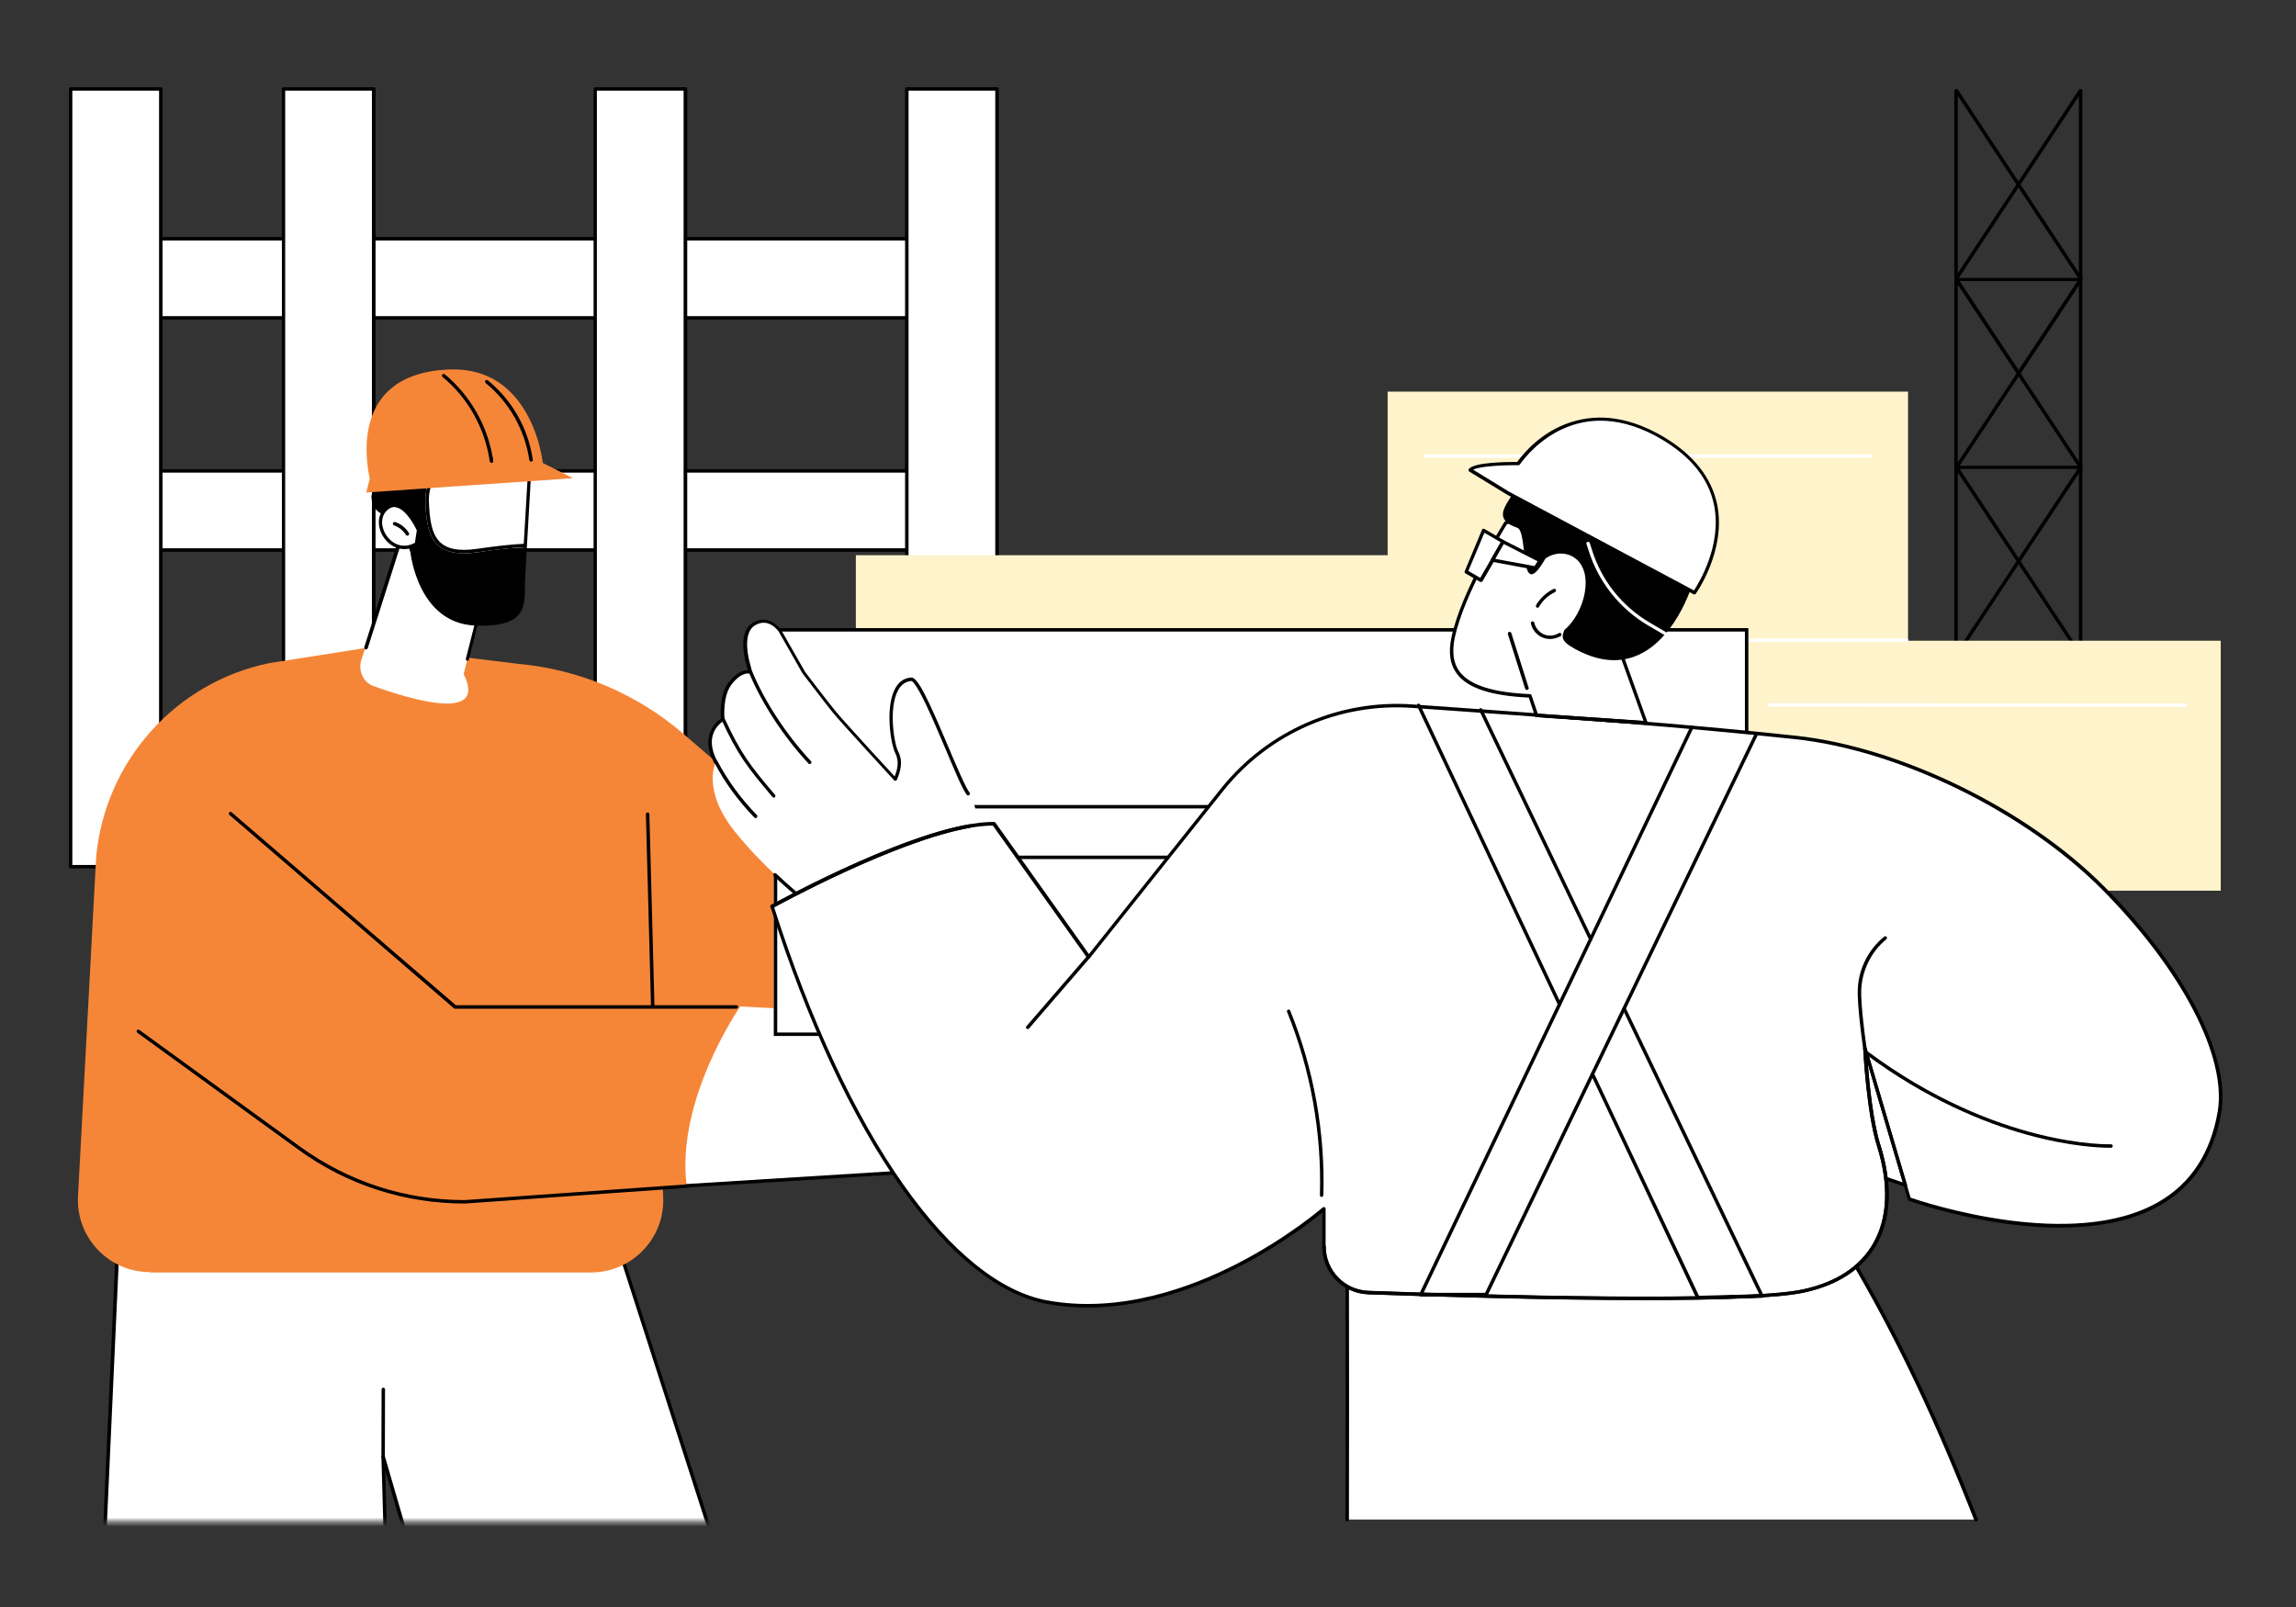 <svg xmlns="http://www.w3.org/2000/svg" width="500" height="350" viewBox="0 0 500 350" fill="none"><rect x="0" y="0" width="500" height="350" fill="#333333" stroke="none"/><path d="M425.968 143.16C425.742 143.16 425.592 143.01 425.592 142.784V19.79C425.592 19.565 425.742 19.414 425.968 19.414C426.194 19.414 426.344 19.565 426.344 19.79V142.784C426.344 142.972 426.156 143.16 425.968 143.16Z" fill="black"></path><path d="M453.095 143.16C452.869 143.16 452.719 143.01 452.719 142.784V19.79C452.719 19.565 452.869 19.414 453.095 19.414C453.321 19.414 453.471 19.565 453.471 19.79V142.784C453.471 142.972 453.283 143.16 453.095 143.16Z" fill="black"></path><path d="M426.046 61.066C425.97 61.066 425.895 61.028 425.82 60.99C425.632 60.877 425.594 60.652 425.707 60.464L452.721 19.566C452.834 19.378 453.06 19.34 453.248 19.453C453.436 19.566 453.474 19.792 453.361 19.98L426.347 60.877C426.309 61.028 426.196 61.066 426.046 61.066Z" fill="black"></path><path d="M453.097 61.066C452.985 61.066 452.872 60.991 452.796 60.916L425.782 20.018C425.669 19.83 425.707 19.604 425.895 19.491C426.083 19.378 426.309 19.416 426.422 19.604L453.436 60.502C453.549 60.69 453.511 60.916 453.323 61.028C453.248 61.066 453.173 61.066 453.097 61.066Z" fill="black"></path><path d="M453.098 102.149C452.985 102.149 452.872 102.074 452.797 101.999L439.591 82.02L426.385 101.999C426.272 102.187 426.046 102.225 425.858 102.112C425.67 101.999 425.632 101.773 425.745 101.585L439.139 81.343L425.745 61.102C425.67 60.989 425.67 60.838 425.745 60.725C425.82 60.612 425.933 60.537 426.084 60.537H453.098C453.248 60.537 453.361 60.612 453.436 60.725C453.512 60.838 453.512 60.989 453.436 61.102L440.042 81.343L453.436 101.585C453.549 101.773 453.512 101.999 453.324 102.112C453.248 102.112 453.173 102.149 453.098 102.149ZM426.761 61.214L439.591 80.591L452.421 61.214H426.761Z" fill="black"></path><path d="M453.098 143.048C452.985 143.048 452.872 142.973 452.797 142.897L439.591 122.919L426.385 142.897C426.272 143.086 426.046 143.123 425.858 143.01C425.67 142.897 425.632 142.672 425.745 142.484L439.139 122.242L425.745 102C425.67 101.887 425.67 101.737 425.745 101.624C425.82 101.511 425.933 101.436 426.084 101.436H453.098C453.248 101.436 453.361 101.511 453.436 101.624C453.512 101.737 453.512 101.887 453.436 102L440.042 122.242L453.436 142.484C453.549 142.672 453.512 142.897 453.324 143.01C453.248 143.01 453.173 143.048 453.098 143.048ZM426.761 102.15L439.591 121.527L452.421 102.15H426.761Z" fill="black"></path><path d="M371.641 139.547H258.316V193.989H371.641V139.547Z" fill="#FFF3CC"></path><path d="M363.363 153.957H266.594C266.368 153.957 266.218 153.806 266.218 153.58C266.218 153.355 266.368 153.204 266.594 153.204H363.363C363.589 153.204 363.74 153.355 363.74 153.58C363.74 153.806 363.589 153.957 363.363 153.957Z" fill="white"></path><path d="M483.609 139.547H370.85V193.989H483.609V139.547Z" fill="#FFF3CC"></path><path d="M475.897 153.956L385.373 153.918C385.148 153.918 384.997 153.768 384.997 153.542C384.997 153.317 385.148 153.166 385.373 153.166L475.897 153.204C476.123 153.204 476.273 153.354 476.273 153.58C476.273 153.806 476.085 153.956 475.897 153.956Z" fill="white"></path><path d="M370.775 193.161C370.549 193.161 370.398 192.973 370.398 192.785L370.511 139.923C370.511 139.697 370.662 139.547 370.887 139.547C371.113 139.547 371.264 139.735 371.264 139.923L371.151 192.785C371.151 193.011 371 193.161 370.775 193.161Z" fill="white"></path><path d="M415.51 85.294H302.186V139.736H415.51V85.294Z" fill="#FFF3CC"></path><path d="M407.232 99.704H310.462C310.236 99.704 310.086 99.553 310.086 99.327C310.086 99.102 310.236 98.951 310.462 98.951H407.232C407.457 98.951 407.608 99.102 407.608 99.327C407.608 99.516 407.457 99.704 407.232 99.704Z" fill="white"></path><path d="M415.171 139.811H318.402C318.176 139.811 318.025 139.661 318.025 139.435C318.025 139.209 318.176 139.059 318.402 139.059H415.171C415.397 139.059 415.547 139.209 415.547 139.435C415.547 139.661 415.397 139.811 415.171 139.811Z" fill="white"></path><path d="M208.625 69.237V52.005L28.668 52.005V69.237L208.625 69.237Z" fill="white"></path><path d="M208.613 69.605H28.657C28.431 69.605 28.28 69.454 28.28 69.228V51.996C28.28 51.771 28.431 51.62 28.657 51.62H208.613C208.839 51.62 208.989 51.771 208.989 51.996V69.228C208.989 69.454 208.839 69.605 208.613 69.605ZM29.07 68.852H208.274V52.373H29.07V68.852Z" fill="black"></path><path d="M208.627 119.805V102.573L28.67 102.573V119.805L208.627 119.805Z" fill="white"></path><path d="M208.613 120.172H28.657C28.431 120.172 28.28 120.021 28.28 119.796V102.564C28.28 102.338 28.431 102.188 28.657 102.188H208.613C208.839 102.188 208.989 102.338 208.989 102.564V119.796C208.989 120.021 208.839 120.172 208.613 120.172ZM29.07 119.419H208.274V102.94H29.07V119.419Z" fill="black"></path><path d="M197.483 188.781H217.123L217.123 19.397H197.483L197.483 188.781Z" fill="white"></path><path d="M217.117 189.137H197.477C197.251 189.137 197.101 188.986 197.101 188.76V19.376C197.101 19.151 197.251 19 197.477 19H217.117C217.342 19 217.493 19.151 217.493 19.376V188.76C217.493 188.986 217.342 189.137 217.117 189.137ZM197.853 188.384H216.74V19.753H197.853V188.384Z" fill="black"></path><path d="M129.629 188.781H149.269L149.269 19.397H129.629L129.629 188.781Z" fill="white"></path><path d="M149.282 189.137H129.642C129.416 189.137 129.266 188.986 129.266 188.76V19.376C129.266 19.151 129.416 19 129.642 19H149.282C149.507 19 149.658 19.151 149.658 19.376V188.76C149.658 188.986 149.47 189.137 149.282 189.137ZM129.981 188.384H148.868V19.753H129.981V188.384Z" fill="black"></path><path d="M61.773 188.781H81.413L81.413 19.397H61.773L61.773 188.781Z" fill="white"></path><path d="M81.406 189.137H61.766C61.54 189.137 61.39 188.986 61.39 188.76V19.376C61.39 19.151 61.54 19 61.766 19H81.406C81.632 19 81.782 19.151 81.782 19.376V188.76C81.782 188.986 81.594 189.137 81.406 189.137ZM62.105 188.384H80.992V19.753H62.105V188.384Z" fill="black"></path><path d="M15.389 188.781H35.029L35.029 19.397H15.389L15.389 188.781Z" fill="white"></path><path d="M35.016 189.137H15.376C15.15 189.137 15 188.986 15 188.76V19.376C15 19.151 15.15 19 15.376 19H35.016C35.242 19 35.392 19.151 35.392 19.376V188.76C35.392 188.986 35.242 189.137 35.016 189.137ZM15.752 188.384H34.64V19.753H15.752V188.384Z" fill="black"></path><mask id="mask0_1776_865" style="mask-type:luminance" maskUnits="userSpaceOnUse" x="15" y="77" width="337" height="255"><path d="M351.847 77.167H15.863V331.394H351.847V77.167Z" fill="white"></path></mask><g mask="url(#mask0_1776_865)"><path d="M28.015 219.312L13.868 531.404C13.642 534.866 12.4 538.177 10.256 540.81L-1.633 555.446C-3.703 557.967 -2.01 561.918 1.113 561.918H79.334C85.354 561.918 90.207 556.537 90.019 550.066L83.435 317.285L152.25 553.828C153.642 558.644 157.78 561.918 162.446 561.918H244.166C247.778 561.918 249.17 556.876 246.16 554.731L223.999 538.967C221.403 537.123 219.371 534.414 218.318 531.254L121.323 230.11L28.015 219.312Z" fill="white"></path><path d="M244.166 562.294H162.446C157.593 562.294 153.341 558.946 151.874 553.942L83.887 320.22L90.396 550.029C90.509 553.377 89.23 556.651 86.972 558.983C84.903 561.128 82.194 562.294 79.297 562.294H1.076C-0.467 562.294 -1.783 561.429 -2.498 559.962C-3.251 558.381 -3.063 556.538 -1.972 555.183L9.918 540.547C11.987 537.989 13.229 534.753 13.454 531.367L27.601 219.274C27.601 219.161 27.639 219.086 27.752 219.011C27.827 218.936 27.94 218.898 28.053 218.936L121.398 229.696C121.549 229.696 121.662 229.809 121.699 229.96L218.695 531.104C219.748 534.189 221.704 536.823 224.263 538.629L246.424 554.393C248.004 555.522 248.606 557.441 248.004 559.36C247.402 561.165 245.897 562.294 244.166 562.294ZM83.436 316.909C83.586 316.909 83.736 317.022 83.812 317.172L152.626 553.716C153.981 558.381 157.931 561.504 162.484 561.504H244.204C245.897 561.504 246.913 560.263 247.289 559.134C247.665 557.93 247.552 556.124 246.01 554.995L223.811 539.268C221.102 537.349 219.108 534.603 217.98 531.367L121.06 230.411L28.354 219.726L14.245 531.405C14.019 534.941 12.702 538.365 10.557 540.999L-1.332 555.635C-2.235 556.763 -2.423 558.268 -1.783 559.585C-1.219 560.789 -0.128 561.504 1.114 561.504H79.334C82.006 561.504 84.527 560.413 86.445 558.419C88.552 556.237 89.719 553.189 89.643 550.029L83.059 317.285C83.059 317.097 83.172 316.947 83.36 316.909C83.398 316.909 83.436 316.909 83.436 316.909Z" fill="black"></path><path d="M83.436 317.661C83.21 317.661 83.06 317.473 83.06 317.285L83.097 302.612C83.097 302.386 83.248 302.235 83.474 302.235C83.699 302.235 83.85 302.423 83.85 302.612L83.812 317.285C83.812 317.473 83.662 317.661 83.436 317.661Z" fill="black"></path><path d="M32.679 277.066C23.649 277.066 16.5 269.503 16.989 260.511L20.94 186.655C22.859 165.849 38.097 148.73 58.527 144.441L81.778 140.791L112.931 144.591C126.175 145.795 138.741 151.138 148.825 159.829L197.247 201.554L258.424 202.532L256.468 239.329L199.316 248.434C186.374 248.434 173.732 244.333 163.272 236.733L142.842 221.909L144.423 260.775C144.799 269.692 137.65 277.141 128.696 277.141H32.679V277.066Z" fill="#F58638"></path><path d="M142.353 227.402C142.165 227.402 141.977 227.252 141.977 227.026L140.66 177.324C140.66 177.099 140.811 176.948 141.036 176.948C141.225 176.948 141.413 177.099 141.413 177.324L142.729 227.026C142.729 227.252 142.541 227.402 142.353 227.402Z" fill="black"></path><path d="M101.23 261.752L167.298 257.087L167.9 219.312H99.16L35.237 164.23L26.132 221.645L65.223 250.051C75.645 257.651 88.249 261.752 101.23 261.752Z" fill="#F58638"></path><path d="M160.338 219.689H99.124C99.049 219.689 98.936 219.651 98.86 219.614L49.949 177.475C49.798 177.324 49.761 177.098 49.911 176.948C50.062 176.797 50.288 176.76 50.438 176.91L99.274 218.936H160.376C160.602 218.936 160.752 219.087 160.752 219.313C160.714 219.538 160.564 219.689 160.338 219.689Z" fill="black"></path><path d="M101.23 262.129C88.099 262.129 75.533 258.066 64.923 250.353L29.895 224.919C29.744 224.806 29.707 224.542 29.82 224.392C29.932 224.241 30.158 224.204 30.346 224.317L65.374 249.751C75.871 257.351 88.25 261.376 101.193 261.376L149.615 257.953C149.841 257.953 149.991 258.103 150.029 258.291C150.029 258.517 149.878 258.668 149.69 258.705L101.23 262.129Z" fill="black"></path><path d="M258.161 202.569C258.161 202.569 244.729 221.907 247.062 239.741L340.784 233.91C340.784 233.91 343.305 233.571 345.261 232.141C347.293 230.636 346.465 227.401 343.944 227.024L338.978 226.272C338.978 226.272 350.265 223.939 350.717 219.612C351.131 215.286 347.556 215.699 338.301 217.995C329.045 220.29 313.206 218.785 308.126 217.054C303.047 215.286 300.376 210.62 298.231 203.509C296.049 196.436 296.463 188.572 291.797 189.475C287.17 190.378 287.508 204.149 287.508 204.149L258.161 202.569Z" fill="white"></path><path d="M247.062 240.118C246.874 240.118 246.686 239.968 246.686 239.779C246.686 239.554 246.836 239.403 247.024 239.366L340.746 233.534C340.746 233.534 343.154 233.195 344.998 231.841C345.788 231.239 346.164 230.261 345.901 229.282C345.712 228.492 345.073 227.589 343.869 227.401L338.902 226.649C338.714 226.611 338.601 226.46 338.564 226.272C338.564 226.084 338.677 225.934 338.865 225.896C341.95 225.257 349.964 222.886 350.303 219.575C350.416 218.409 350.227 217.656 349.738 217.243C348.421 216.114 344.885 216.753 338.376 218.371C328.97 220.704 313.055 219.161 307.975 217.393C303.272 215.775 300.338 211.787 297.854 203.623C297.215 201.591 296.801 199.409 296.425 197.527C295.936 195.12 295.522 193.013 294.845 191.583C294.13 190.116 293.227 189.589 291.872 189.852C288.335 190.567 287.771 200.387 287.884 204.149C287.884 204.262 287.846 204.337 287.771 204.413C287.696 204.488 287.583 204.526 287.47 204.526L258.123 202.983C257.898 202.983 257.747 202.795 257.785 202.569C257.785 202.343 257.973 202.193 258.198 202.231L287.132 203.773C287.094 201.403 287.244 190.003 291.722 189.137C293.415 188.799 294.656 189.514 295.522 191.282C296.274 192.787 296.688 194.931 297.177 197.415C297.553 199.371 297.967 201.403 298.569 203.434C300.977 211.336 303.799 215.173 308.239 216.716C313.205 218.447 328.932 219.989 338.188 217.656C345.261 215.888 348.685 215.324 350.227 216.678C350.942 217.28 351.206 218.258 351.055 219.651C350.717 223.112 344.208 225.294 340.897 226.197L343.982 226.649C345.299 226.837 346.314 227.777 346.653 229.094C346.954 230.373 346.502 231.653 345.449 232.443C343.455 233.91 340.934 234.286 340.821 234.286L247.062 240.118Z" fill="black"></path><path d="M326.638 227.326C322.725 227.326 318.812 227.175 314.899 226.836C314.673 226.836 314.523 226.648 314.56 226.423C314.56 226.197 314.749 226.046 314.974 226.084C322.424 226.686 329.949 226.724 337.398 226.159C337.624 226.159 337.775 226.31 337.812 226.498C337.812 226.724 337.662 226.874 337.474 226.912C333.862 227.175 330.25 227.326 326.638 227.326Z" fill="black"></path><path d="M161.205 219.199C161.205 219.199 147.096 239.516 149.542 258.253L248.079 252.12C248.079 252.12 250.713 251.744 252.782 250.239C254.927 248.659 254.024 245.273 251.428 244.896L246.198 244.106C246.198 244.106 258.087 241.661 258.539 237.108C258.99 232.556 255.228 232.97 245.483 235.415C235.776 237.823 219.109 236.243 213.766 234.399C208.424 232.556 205.639 227.627 203.344 220.177C201.049 212.728 201.501 204.45 196.609 205.429C191.718 206.369 192.095 220.855 192.095 220.855L161.205 219.199Z" fill="white"></path><path d="M149.541 258.63C149.353 258.63 149.165 258.479 149.165 258.291C149.165 258.065 149.315 257.915 149.504 257.877L248.041 251.744C248.041 251.744 250.6 251.368 252.519 249.938C253.384 249.299 253.723 248.283 253.497 247.229C253.309 246.402 252.632 245.423 251.315 245.235L246.085 244.445C245.897 244.408 245.784 244.257 245.746 244.069C245.746 243.881 245.859 243.73 246.047 243.693C246.16 243.655 257.673 241.247 258.087 237.033C258.2 235.867 258.012 235.077 257.523 234.588C256.77 233.873 255.19 233.76 252.443 234.211C252.218 234.249 252.03 234.099 252.03 233.91C251.992 233.722 252.142 233.497 252.331 233.497C255.378 233.007 257.109 233.196 258.049 234.099C258.727 234.738 258.99 235.716 258.84 237.146C258.463 240.796 251.54 243.091 248.079 244.031L251.428 244.52C252.82 244.746 253.873 245.724 254.212 247.079C254.55 248.433 254.061 249.75 252.97 250.578C250.863 252.121 248.23 252.497 248.117 252.497L149.541 258.63Z" fill="black"></path><path d="M233.181 245.199C229.08 245.199 224.941 245.048 220.878 244.709C220.689 244.709 220.501 244.521 220.539 244.296C220.539 244.07 220.727 243.919 220.953 243.957C228.779 244.597 236.717 244.634 244.506 244.032C244.731 244.032 244.882 244.183 244.92 244.371C244.92 244.597 244.769 244.747 244.581 244.785C240.781 245.048 236.981 245.199 233.181 245.199Z" fill="black"></path><path d="M87.159 117.651L78.694 143.725C77.941 146.058 79.107 148.616 81.29 149.406C89.303 152.303 106.31 157.458 100.967 146.81L105.896 127.509L87.159 117.651Z" fill="white"></path><path d="M101.795 143.913C101.757 143.913 101.72 143.913 101.72 143.913C101.532 143.876 101.381 143.65 101.456 143.462L105.445 127.735L87.385 118.216L80.086 141.167C80.011 141.355 79.823 141.468 79.597 141.43C79.409 141.355 79.296 141.167 79.333 140.941L86.745 117.576C86.783 117.463 86.858 117.388 86.971 117.35C87.084 117.313 87.197 117.313 87.272 117.35L105.971 127.208C106.122 127.283 106.197 127.471 106.159 127.622L102.096 143.65C102.134 143.8 101.983 143.913 101.795 143.913Z" fill="black"></path><path d="M117.522 102.074C116.845 102.826 116.205 103.202 115.866 103.315C115.716 103.39 115.641 103.39 115.641 103.39C115.641 103.39 112.706 104.557 105.181 103.541C103.676 103.353 102.322 103.955 101.231 105.008C100.704 105.497 100.252 106.137 99.838 106.814C96.716 112.006 96.979 121.3 103.977 120.284C108.567 119.606 112.029 119.23 114.738 119.193C114.587 122.052 114.437 124.611 114.362 126.04C114.061 130.931 115.866 136.763 103.413 136.236C90.959 135.71 89.379 120.284 89.379 120.284L86.783 113.248C81.215 111.969 81.064 109.975 80.876 108.093L81.629 105.159C81.629 105.159 81.44 104.519 81.29 103.503C81.516 103.24 81.704 103.127 81.704 103.127C81.516 103.014 81.365 102.939 81.215 102.826C81.026 101.472 80.876 99.666 80.989 97.672C84.601 94.85 93.217 91.953 101.193 88.567C101.231 88.567 101.268 88.529 101.306 88.529C103.714 87.551 105.858 87.062 107.777 86.949C108.718 86.911 109.621 86.949 110.449 87.062C116.468 92.78 117.409 101.961 117.409 101.961L117.522 102.074Z" fill="black"></path><path d="M105.179 103.541C97.655 102.525 92.425 102.111 92.651 109.222C92.839 116.333 94.08 121.713 103.976 120.283C108.528 119.606 112.027 119.23 114.736 119.192C115.15 112.269 115.639 103.39 115.639 103.39C115.639 103.39 112.704 104.557 105.179 103.541Z" fill="white"></path><path d="M99.047 103.729C100.815 103.729 102.998 103.992 105.105 104.293C107.174 104.557 109.13 104.707 110.861 104.707C112.742 104.707 114.059 104.557 114.887 104.369L114.059 118.44C111.538 118.553 108.265 118.892 103.901 119.531C102.885 119.682 101.907 119.757 101.041 119.757C94.871 119.757 93.629 116.032 93.403 109.185C93.366 107.228 93.704 105.836 94.532 105.008C95.398 104.143 96.827 103.729 99.047 103.729ZM99.047 102.977C94.984 102.977 92.501 104.293 92.651 109.222C92.839 115.543 93.817 120.509 101.041 120.509C101.944 120.509 102.922 120.434 103.976 120.284C108.528 119.606 112.028 119.23 114.736 119.193C115.15 112.27 115.639 103.39 115.639 103.39C115.639 103.39 114.21 103.955 110.824 103.955C109.319 103.955 107.475 103.842 105.18 103.541C102.885 103.24 100.815 102.977 99.047 102.977Z" fill="black"></path><path d="M91.145 115.431C91.145 115.431 87.646 107.643 84.109 110.803C80.573 113.964 85.163 121.639 90.731 118.441L91.145 115.431Z" fill="white"></path><path d="M88.06 119.608C86.179 119.608 84.599 118.479 83.696 117.237C82.266 115.281 81.89 112.346 83.884 110.54C84.674 109.825 85.577 109.562 86.48 109.75C89.264 110.352 91.446 115.093 91.522 115.281C91.559 115.356 91.559 115.431 91.559 115.507L91.108 118.517C91.108 118.63 91.032 118.742 90.919 118.78C89.904 119.344 88.925 119.608 88.06 119.608ZM85.878 110.427C85.351 110.427 84.862 110.653 84.335 111.105C82.68 112.61 83.019 115.093 84.26 116.786C85.389 118.366 87.684 119.683 90.355 118.216L90.769 115.507C90.468 114.829 88.512 110.954 86.292 110.503C86.141 110.465 86.028 110.427 85.878 110.427Z" fill="black"></path><path d="M88.701 116.674C88.588 116.674 88.438 116.598 88.4 116.485C87.798 115.545 86.857 114.792 85.804 114.416C85.616 114.341 85.503 114.153 85.578 113.927C85.653 113.739 85.842 113.626 86.067 113.701C87.309 114.115 88.362 114.981 89.04 116.072C89.153 116.26 89.077 116.486 88.927 116.598C88.852 116.674 88.776 116.674 88.701 116.674Z" fill="black"></path><path d="M124.785 104.144L116.245 104.746L99.69 105.875L92.24 106.401L79.749 107.267L80.539 104.219L94.121 102.978L103.189 102.187L118.201 100.833L118.351 100.908L124.785 104.144Z" fill="#F58638"></path><path d="M118.201 100.833L116.621 102.225L116.358 102.451L114.665 103.918L101.157 104.031L93.068 104.106L80.539 104.219C80.539 104.219 80.351 103.579 80.201 102.451C80.163 102.225 80.126 101.999 80.088 101.736C79.9 100.306 79.749 98.425 79.862 96.318C80.276 89.658 83.587 81.08 97.658 80.478C103.641 80.215 107.892 82.246 110.902 85.143C117.223 91.126 118.201 100.833 118.201 100.833Z" fill="#F58638"></path><path d="M107.027 100.796C106.839 100.796 106.689 100.645 106.651 100.457C105.635 93.346 101.91 86.649 96.379 82.097C96.229 81.946 96.191 81.721 96.342 81.57C96.492 81.419 96.718 81.382 96.869 81.532C102.287 86.01 106.049 92.481 107.253 99.442C107.291 99.479 107.328 99.554 107.328 99.63L107.403 100.42C107.441 100.608 107.291 100.796 107.065 100.834C107.065 100.796 107.027 100.796 107.027 100.796Z" fill="black"></path><path d="M115.643 100.532C115.455 100.532 115.304 100.382 115.267 100.193C114.326 93.684 110.865 87.552 105.748 83.413C105.597 83.3 105.56 83.037 105.71 82.886C105.823 82.736 106.086 82.698 106.237 82.849C111.504 87.1 115.078 93.383 116.019 100.118C116.057 100.306 115.906 100.532 115.718 100.532C115.68 100.494 115.68 100.532 115.643 100.532Z" fill="black"></path></g><path d="M362.724 120.924H186.379V204.261H362.724V120.924Z" fill="#FFF3CC"></path><path d="M376.906 156.439H172.343V201.513H376.906V156.439Z" fill="white"></path><path d="M376.906 201.89H172.343C172.117 201.89 171.967 201.739 171.967 201.514V156.44C171.967 156.214 172.117 156.063 172.343 156.063H376.906C377.132 156.063 377.282 156.214 377.282 156.44V201.514C377.282 201.739 377.132 201.89 376.906 201.89ZM172.719 201.137H376.53V156.816H172.719V201.137Z" fill="black"></path><path d="M380.743 136.799H168.505V176.079H380.743V136.799Z" fill="white"></path><path d="M379.991 137.551V175.326H169.257V137.551H379.991ZM380.743 136.799H168.505V176.079H380.743V136.799Z" fill="black"></path><path d="M380.743 186.351H168.505V225.63H380.743V186.351Z" fill="white"></path><path d="M379.991 187.103V224.878H169.257V187.103H379.991ZM380.743 186.351H168.505V225.63H380.743V186.351Z" fill="black"></path><path d="M430.222 330.941L427.25 323.679C418.634 302.723 410.432 285.453 402.568 272.473C402.004 271.532 400.988 271.006 399.897 271.043C390.077 271.495 341.128 273.338 306.852 266.829C299.892 265.512 293.458 270.855 293.421 277.928C293.383 295.95 293.42 306.335 293.308 330.941H430.222Z" fill="white"></path><path d="M430.297 331.355C430.146 331.355 429.996 331.279 429.958 331.129C421.417 309.344 413.366 292.376 403.922 276.085C403.809 275.897 403.885 275.671 404.073 275.558C404.261 275.445 404.486 275.52 404.599 275.708C414.081 292.037 422.132 309.043 430.711 330.865C430.786 331.054 430.673 331.279 430.485 331.355C430.409 331.317 430.334 331.355 430.297 331.355Z" fill="black"></path><path d="M293.383 331.355C293.157 331.355 293.007 331.167 293.007 330.978C293.044 309.871 293.044 300.127 293.007 278.267C293.007 278.041 293.157 277.891 293.383 277.891C293.609 277.891 293.759 278.041 293.759 278.267C293.797 300.164 293.797 309.871 293.759 330.978C293.722 331.204 293.571 331.355 293.383 331.355Z" fill="black"></path><path d="M243.304 236.617L207.26 185.223C207.26 185.223 217.419 179.617 209.631 171.452C206.357 171.414 198.945 169.496 194.995 169.684C189.69 164.304 183.632 157.193 177.048 149.216C171.931 142.971 170.05 132.248 164.218 135.86C160.945 137.891 162.412 142.444 163.466 146.357C163.466 146.357 161.81 145.416 159.591 148.276C156.957 151.662 157.446 156.892 157.446 156.892C157.446 156.892 152.367 159.939 155.903 165.884C155.903 165.884 152.705 171.941 160.004 181.084C167.304 190.264 177.613 198.09 177.613 198.09L195.86 244.217L243.304 236.617Z" fill="white"></path><path d="M194.544 243.69C194.394 243.69 194.243 243.614 194.206 243.464L177.275 198.352C176.673 197.863 172.873 194.929 168.508 190.79C168.358 190.639 168.358 190.414 168.508 190.263C168.659 190.113 168.885 190.113 169.035 190.263C173.776 194.741 177.802 197.788 177.839 197.826C177.914 197.863 177.952 197.939 177.952 197.976L194.921 243.163C194.996 243.351 194.883 243.577 194.695 243.652C194.62 243.652 194.582 243.69 194.544 243.69Z" fill="black"></path><path d="M194.958 170.022C194.845 170.022 194.769 169.984 194.694 169.909C194.243 169.42 183.256 157.493 181.338 155.16C179.456 152.828 174.866 146.77 174.829 146.733C174.829 146.733 174.829 146.695 174.791 146.695L169.599 137.59C169.524 137.477 167.417 134.392 164.407 136.198C161.359 138.041 163.316 144.438 163.316 144.513C163.391 144.814 163.466 145.077 163.541 145.341C163.617 145.679 163.729 145.98 163.805 146.281C163.842 146.432 163.805 146.582 163.692 146.657C163.579 146.77 163.428 146.77 163.278 146.733C163.278 146.733 161.622 146.131 159.365 148.99C157.258 151.661 157.785 156.59 157.785 156.628C157.785 156.778 157.71 156.929 157.597 157.004C157.409 157.117 152.969 159.675 156.167 165.733C156.28 165.921 156.205 166.147 156.016 166.26C155.828 166.372 155.603 166.297 155.49 166.109C152.367 160.202 156.054 157.155 156.995 156.515C156.919 155.461 156.694 151.172 158.725 148.576C160.494 146.319 162.036 145.943 162.864 145.98C162.826 145.867 162.789 145.717 162.751 145.604C162.676 145.341 162.601 145.077 162.525 144.776C162.45 144.513 160.381 137.778 163.955 135.633C167.567 133.451 170.125 137.251 170.163 137.289L175.355 146.394C175.656 146.77 180.021 152.527 181.864 154.784C183.745 157.117 195.07 169.382 195.183 169.495C195.334 169.646 195.296 169.872 195.146 170.022C195.146 170.022 195.07 170.022 194.958 170.022Z" fill="black"></path><path d="M176.334 166.41C176.221 166.41 176.146 166.372 176.071 166.297C170.728 160.578 165.912 153.241 163.166 146.62C163.09 146.431 163.166 146.206 163.354 146.13C163.542 146.055 163.768 146.13 163.843 146.319C166.552 152.865 171.33 160.127 176.597 165.77C176.748 165.921 176.748 166.146 176.597 166.297C176.522 166.372 176.409 166.41 176.334 166.41Z" fill="black"></path><path d="M168.508 173.709C168.395 173.709 168.282 173.671 168.207 173.559C162.713 167.087 160.644 164.378 157.145 156.816C157.07 156.628 157.145 156.402 157.333 156.327C157.521 156.251 157.747 156.327 157.822 156.515C161.284 164.002 163.315 166.711 168.771 173.107C168.921 173.258 168.884 173.521 168.733 173.634C168.696 173.709 168.62 173.709 168.508 173.709Z" fill="black"></path><path d="M164.557 178.186C164.445 178.186 164.369 178.148 164.294 178.073C160.795 174.461 157.785 170.36 155.603 166.146C155.49 165.958 155.565 165.732 155.753 165.619C155.941 165.507 156.167 165.582 156.242 165.77C158.425 169.909 161.359 173.972 164.821 177.509C164.971 177.659 164.971 177.885 164.821 178.035C164.746 178.148 164.633 178.186 164.557 178.186Z" fill="black"></path><path d="M210.835 172.882C208.652 170.135 200.714 147.787 198.419 147.975C192.323 148.464 193.979 161.407 195.258 163.89C196.274 165.884 195.785 167.803 194.957 169.684L210.835 172.882Z" fill="white"></path><path d="M210.834 173.258C210.721 173.258 210.608 173.22 210.533 173.107C209.63 171.979 207.937 167.915 205.943 163.212C204.438 159.638 202.858 155.951 201.466 153.054C199.284 148.576 198.606 148.313 198.456 148.313C197.252 148.426 196.274 149.066 195.596 150.307C193.452 154.145 194.693 161.933 195.596 163.664C196.725 165.884 196.086 167.99 195.333 169.796C195.258 169.985 195.032 170.06 194.844 169.985C194.656 169.909 194.581 169.684 194.656 169.495C195.408 167.802 195.935 165.959 194.957 164.002C193.979 162.121 192.699 154.032 194.957 149.931C195.747 148.464 196.913 147.673 198.418 147.561H198.456C199.886 147.561 202.068 152.113 206.62 162.911C208.502 167.351 210.308 171.565 211.135 172.618C211.248 172.769 211.248 173.032 211.06 173.145C210.985 173.22 210.909 173.258 210.834 173.258Z" fill="black"></path><path d="M419.234 259.606L392.897 250.576L399.444 221.906L421.53 230.71L419.234 259.606Z" fill="white"></path><path d="M419.234 259.981C419.197 259.981 419.159 259.981 419.122 259.944L392.822 250.951C392.634 250.876 392.521 250.688 392.559 250.5L399.106 221.83C399.143 221.717 399.218 221.642 399.294 221.567C399.407 221.529 399.52 221.492 399.595 221.567L421.642 230.371C421.793 230.446 421.906 230.597 421.868 230.747L419.573 259.605C419.573 259.718 419.498 259.831 419.423 259.906C419.385 259.944 419.31 259.981 419.234 259.981ZM393.349 250.349L418.896 259.078L421.116 230.973L399.708 222.432L393.349 250.349Z" fill="black"></path><path d="M415.811 261.148L406.142 228.302C406.142 228.302 406.819 242.185 409.114 249.484C413.893 264.684 409.302 277.477 392.861 281.126C379.767 284.023 321.375 282.33 298.01 281.502C292.592 281.314 288.303 276.875 288.303 271.457V263.255C288.303 263.255 258.693 289.178 228.067 283.572C207.449 279.809 184.535 248.619 168.169 197.375C168.169 197.375 200.864 179.277 216.478 179.39L237.134 208.399L266.33 171.79C276.339 159.374 291.764 152.639 307.679 153.806C333.076 155.612 361.821 157.493 391.055 160.616C414.156 163.099 441.622 176.907 457.988 193.349C474.355 209.753 485.567 229.393 483.347 242.26C476.349 282.97 415.811 261.148 415.811 261.148Z" fill="white"></path><path d="M236.833 284.776C233.898 284.776 230.963 284.55 227.991 283.986C217.607 282.104 206.621 273.3 196.199 258.552C185.513 243.427 175.693 222.32 167.792 197.525C167.755 197.337 167.792 197.187 167.981 197.074C169.335 196.321 200.939 178.901 216.478 179.014C216.591 179.014 216.704 179.089 216.779 179.165L237.134 207.797L266.029 171.564C276.112 159.073 291.689 152.263 307.717 153.43C311.216 153.693 314.753 153.919 318.364 154.182C340.638 155.762 365.884 157.531 391.092 160.24C413.817 162.685 441.433 176.155 458.251 193.086C475.822 210.731 485.83 230.07 483.723 242.336C482.143 251.478 477.741 258.251 470.63 262.389C460.245 268.447 445.873 267.882 435.601 266.34C424.54 264.684 415.774 261.562 415.698 261.524C415.585 261.486 415.51 261.373 415.473 261.261L406.744 231.688C407.12 236.278 407.91 244.405 409.49 249.371C412.199 257.95 411.861 265.512 408.55 271.231C405.54 276.423 400.31 279.885 392.936 281.502C379.842 284.4 322.202 282.744 298.01 281.879C292.366 281.691 287.964 277.1 287.964 271.457V264.082C285.932 265.738 279.198 271.081 269.867 275.859C261.477 280.186 249.587 284.776 236.833 284.776ZM168.582 197.6C176.446 222.207 186.228 243.126 196.801 258.1C207.11 272.698 217.908 281.39 228.104 283.233C243.831 286.093 259.294 280.449 269.491 275.182C280.552 269.5 287.964 263.029 288.039 262.991C288.152 262.878 288.303 262.878 288.453 262.916C288.604 262.991 288.679 263.104 288.679 263.255V271.457C288.679 276.687 292.78 280.938 298.01 281.126C322.165 281.992 379.767 283.647 392.748 280.788C399.896 279.207 404.975 275.859 407.873 270.855C411.071 265.324 411.372 257.987 408.738 249.597C406.443 242.336 405.728 228.452 405.728 228.302C405.728 228.114 405.841 227.926 406.029 227.926C406.217 227.888 406.405 228.001 406.443 228.189L416.075 260.847C418.783 261.787 451.404 272.661 470.178 261.712C477.101 257.686 481.39 251.102 482.933 242.185C485.002 230.145 475.069 211.108 457.649 193.612C440.944 176.832 413.516 163.4 390.942 160.992C365.733 158.283 340.488 156.515 318.252 154.935C314.64 154.671 311.065 154.445 307.604 154.182C291.802 153.053 276.489 159.713 266.556 172.054L237.36 208.662C237.284 208.737 237.171 208.812 237.059 208.812C236.946 208.812 236.833 208.737 236.758 208.662L216.215 179.804C201.579 179.842 171.743 195.87 168.582 197.6Z" fill="black"></path><path d="M358.396 283.158C337.139 283.158 311.968 282.406 298.01 281.916C292.366 281.728 287.964 277.138 287.964 271.494C287.964 271.269 288.114 271.118 288.34 271.118C288.566 271.118 288.716 271.269 288.716 271.494C288.716 276.724 292.817 280.976 298.047 281.164C322.202 282.029 379.805 283.685 392.785 280.825C399.934 279.245 405.013 275.897 407.91 270.893C411.108 265.362 411.409 258.025 408.775 249.635C406.48 242.373 405.765 228.49 405.765 228.34C405.765 228.151 405.878 227.963 406.066 227.963C406.254 227.926 406.443 228.039 406.48 228.227L415.284 258.025C415.359 258.213 415.247 258.439 415.021 258.477C414.833 258.552 414.607 258.439 414.569 258.213L406.744 231.688C407.12 236.278 407.91 244.405 409.49 249.371C412.199 257.95 411.86 265.512 408.549 271.231C405.54 276.423 400.31 279.885 392.935 281.503C387.405 282.744 373.935 283.158 358.396 283.158Z" fill="black"></path><path d="M168.131 197.789C167.98 197.789 167.868 197.713 167.792 197.601C167.679 197.412 167.755 197.187 167.943 197.074C168.206 196.923 194.468 182.438 211.06 179.541C211.248 179.503 211.474 179.654 211.512 179.842C211.549 180.03 211.399 180.256 211.211 180.293C194.769 183.153 168.62 197.601 168.357 197.751C168.281 197.789 168.206 197.789 168.131 197.789Z" fill="black"></path><path d="M323.631 282.368H309.409C309.296 282.368 309.146 282.292 309.108 282.179C309.033 282.067 309.033 281.916 309.071 281.803L368.103 158.245C368.178 158.057 368.404 157.982 368.592 158.057C368.78 158.132 368.855 158.358 368.78 158.546L310.011 281.577H323.405L382.212 159.6C382.287 159.412 382.513 159.336 382.701 159.412C382.889 159.487 382.964 159.713 382.889 159.901L323.97 282.142C323.895 282.292 323.744 282.368 323.631 282.368Z" fill="black"></path><path d="M346.393 204.9C346.243 204.9 346.13 204.824 346.054 204.674L322.126 154.746C322.05 154.558 322.126 154.333 322.314 154.257C322.502 154.182 322.728 154.257 322.803 154.445L346.732 204.373C346.807 204.561 346.732 204.787 346.544 204.862C346.506 204.862 346.468 204.9 346.393 204.9Z" fill="black"></path><path d="M369.721 282.97C369.57 282.97 369.458 282.894 369.382 282.744L346.469 234.096C346.394 233.908 346.469 233.682 346.657 233.607C346.846 233.532 347.071 233.607 347.146 233.795L369.984 282.217L383.115 281.879L353.354 219.836C353.279 219.648 353.354 219.422 353.543 219.347C353.731 219.272 353.957 219.347 354.032 219.535L384.056 282.104C384.093 282.217 384.093 282.368 384.056 282.481C383.981 282.593 383.868 282.669 383.755 282.669L369.721 282.97Z" fill="black"></path><path d="M339.621 219.121C339.471 219.121 339.358 219.046 339.283 218.895L308.582 153.768C308.506 153.58 308.582 153.354 308.77 153.279C308.958 153.204 309.184 153.279 309.259 153.467L339.96 218.594C340.035 218.783 339.96 219.008 339.772 219.084C339.734 219.121 339.659 219.121 339.621 219.121Z" fill="black"></path><path d="M459.304 249.974C455.805 249.974 432.666 249.184 406.254 229.582C406.104 229.469 406.066 229.205 406.179 229.055C406.292 228.904 406.555 228.867 406.706 228.98C434.999 250.012 459.492 249.222 459.718 249.222C459.906 249.222 460.094 249.372 460.094 249.598C460.094 249.823 459.944 249.974 459.718 249.974C459.718 249.974 459.568 249.974 459.304 249.974Z" fill="black"></path><path d="M287.813 260.695C287.776 260.695 287.776 260.695 287.813 260.695C287.588 260.695 287.437 260.507 287.437 260.319C287.851 246.774 285.405 232.966 280.289 220.4C280.213 220.212 280.289 219.986 280.477 219.911C280.665 219.835 280.891 219.911 280.966 220.099C286.12 232.778 288.604 246.661 288.19 260.319C288.152 260.507 288.002 260.695 287.813 260.695Z" fill="black"></path><path d="M406.104 228.678C405.916 228.678 405.765 228.527 405.728 228.339C404.448 219.084 404.561 216.224 404.561 216.111C404.524 211.446 406.706 206.931 410.318 203.996C410.468 203.884 410.732 203.884 410.844 204.034C410.957 204.185 410.957 204.448 410.807 204.561C407.383 207.307 405.314 211.747 405.314 216.111C405.314 216.149 405.201 219.084 406.48 228.226C406.518 228.415 406.367 228.64 406.141 228.64C406.141 228.678 406.141 228.678 406.104 228.678Z" fill="black"></path><path d="M223.815 224.125C223.74 224.125 223.627 224.088 223.551 224.05C223.401 223.899 223.363 223.674 223.514 223.523L236.833 208.097C236.983 207.947 237.209 207.909 237.359 208.06C237.51 208.21 237.548 208.436 237.397 208.586L224.078 224.012C224.003 224.088 223.928 224.125 223.815 224.125Z" fill="black"></path><path d="M358.434 157.458L349.706 133.228C349.706 133.228 353.807 121.602 346.658 115.921C339.509 110.202 327.884 113.889 327.884 113.889C327.884 113.889 318.59 128.676 316.446 138.759C314.866 146.133 318.289 150.949 333.189 151.589L334.618 155.84L358.434 157.458Z" fill="white"></path><path d="M358.435 157.834L334.582 156.179C334.431 156.179 334.281 156.066 334.243 155.915L332.926 151.927C324.799 151.551 319.683 149.896 317.35 146.848C315.77 144.816 315.356 142.145 316.108 138.684C318.253 128.638 327.508 113.852 327.584 113.701C327.621 113.626 327.696 113.551 327.772 113.551C328.261 113.4 339.699 109.901 346.923 115.658C353.77 121.151 350.572 131.949 350.158 133.266L358.812 157.383C358.849 157.496 358.849 157.646 358.774 157.721C358.661 157.759 358.548 157.834 358.435 157.834ZM334.883 155.426L357.909 157.007L349.406 133.341C349.368 133.266 349.368 133.153 349.406 133.078C349.443 132.965 353.319 121.64 346.471 116.184C339.962 110.992 329.465 113.814 328.148 114.19C327.245 115.62 318.855 129.39 316.823 138.796C316.146 142.032 316.485 144.515 317.914 146.359C320.172 149.256 325.176 150.836 333.19 151.175C333.34 151.175 333.491 151.288 333.528 151.438L334.883 155.426Z" fill="black"></path><path d="M358.434 157.835L334.581 156.179C334.355 156.179 334.204 155.991 334.242 155.765C334.242 155.54 334.43 155.389 334.656 155.427L358.51 157.082C358.735 157.082 358.886 157.27 358.848 157.496C358.773 157.684 358.623 157.835 358.434 157.835Z" fill="black"></path><path d="M332.511 150.272C332.361 150.272 332.21 150.16 332.135 150.009L328.373 138.12C328.298 137.932 328.411 137.706 328.636 137.631C328.824 137.555 329.05 137.668 329.125 137.894L332.888 149.783C332.963 149.971 332.85 150.197 332.624 150.272C332.587 150.272 332.549 150.272 332.511 150.272Z" fill="black"></path><path d="M340.678 98.614C346.697 94.061 345.794 95.604 353.244 97.56C360.694 99.517 368.294 105.837 370.25 116.034C371.642 123.257 362.838 152.416 342.897 141.279C341.317 140.376 339.85 139.511 340.452 137.856C340.527 137.668 340.565 137.442 340.64 137.254C341.505 136.501 342.258 135.636 342.897 134.658C344.214 132.626 345.079 130.256 345.268 127.848C345.456 125.741 345.042 123.446 343.462 121.941C342.07 120.624 340.038 120.248 338.232 120.812C337.63 121 337.103 121.263 336.577 121.602C330.594 132.024 332.927 115.808 330.406 114.943C323.521 112.572 330.218 108.396 330.105 105.499C330.143 105.01 330.218 106.552 340.678 98.614Z" fill="black"></path><path d="M322.506 126.382L319.308 124.539L323.032 115.509L327.322 117.992L322.506 126.382Z" fill="white"></path><path d="M322.505 126.758C322.429 126.758 322.392 126.758 322.317 126.721L319.119 124.877C318.968 124.764 318.893 124.576 318.968 124.426L322.73 115.396C322.768 115.283 322.843 115.208 322.956 115.17C323.069 115.133 323.182 115.133 323.257 115.208L327.546 117.691C327.622 117.729 327.697 117.842 327.734 117.917C327.772 117.992 327.735 118.105 327.697 118.218L322.843 126.608C322.73 126.683 322.618 126.758 322.505 126.758ZM319.758 124.351L322.354 125.856L326.832 118.105L323.257 116.036L319.758 124.351Z" fill="black"></path><path d="M335.372 122.092L327.321 117.991L325.025 121.979L334.319 123.71L335.372 122.092Z" fill="white"></path><path d="M334.318 124.087C334.281 124.087 334.281 124.087 334.243 124.087L324.95 122.357C324.837 122.319 324.724 122.244 324.686 122.131C324.649 122.018 324.649 121.905 324.686 121.792L326.981 117.804C327.094 117.616 327.282 117.578 327.471 117.654L335.522 121.755C335.635 121.792 335.673 121.905 335.71 121.98C335.748 122.093 335.71 122.206 335.673 122.281L334.619 123.899C334.582 124.012 334.431 124.087 334.318 124.087ZM325.627 121.717L334.168 123.297L334.845 122.244L327.471 118.481L325.627 121.717Z" fill="black"></path><path d="M337.553 139.173C336.989 139.173 336.425 139.06 335.898 138.834C334.619 138.308 333.678 137.141 333.377 135.787C333.34 135.599 333.452 135.373 333.678 135.335C333.866 135.298 334.092 135.411 334.13 135.636C334.355 136.727 335.183 137.706 336.199 138.157C337.253 138.609 338.494 138.496 339.472 137.894C339.66 137.781 339.886 137.856 339.999 138.007C340.112 138.195 340.037 138.42 339.886 138.533C339.171 138.947 338.343 139.173 337.553 139.173Z" fill="black"></path><path d="M334.844 132.363C334.768 132.363 334.731 132.363 334.656 132.326C334.467 132.213 334.43 131.987 334.505 131.799C335.408 130.294 336.762 129.015 338.343 128.262C338.531 128.187 338.757 128.262 338.832 128.45C338.907 128.638 338.832 128.864 338.644 128.939C337.176 129.654 335.935 130.783 335.145 132.175C335.107 132.288 334.994 132.363 334.844 132.363Z" fill="black"></path><path d="M320.169 102.374C320.997 100.869 330.628 100.945 330.628 100.945C335.143 94.661 346.318 86.008 362.195 95.489C383.904 108.432 369.005 129.125 369.005 129.125L328.484 107.491L320.169 102.374Z" fill="white"></path><path d="M369.006 129.464C368.931 129.464 368.893 129.464 368.818 129.426L328.297 107.792L319.982 102.713C319.794 102.6 319.756 102.374 319.831 102.224C320.697 100.644 328.41 100.606 330.404 100.606C331.871 98.574 335.746 94.022 341.992 91.99C348.388 89.883 355.236 90.974 362.347 95.188C368.818 99.063 372.693 103.992 373.935 109.824C376.004 119.87 369.345 129.238 369.27 129.351C369.232 129.389 369.119 129.464 369.006 129.464ZM320.81 102.299L328.673 107.115L368.893 128.598C369.947 127.018 375.064 118.703 373.258 109.937C372.091 104.293 368.329 99.552 362.046 95.79C343.873 84.954 332.962 98.349 330.968 101.17C330.893 101.283 330.78 101.321 330.667 101.321C326.491 101.283 322.013 101.622 320.81 102.299Z" fill="black"></path><path d="M362.723 138.381C362.648 138.381 362.61 138.381 362.535 138.343L358.998 136.274C352.715 132.587 348.049 126.717 345.905 119.757L345.491 118.478C345.416 118.29 345.529 118.064 345.754 118.026C345.943 117.951 346.168 118.064 346.206 118.29L346.62 119.569C348.689 126.379 353.204 132.06 359.374 135.672L362.911 137.741C363.099 137.854 363.137 138.08 363.062 138.268C362.986 138.306 362.836 138.381 362.723 138.381Z" fill="white"></path></svg>